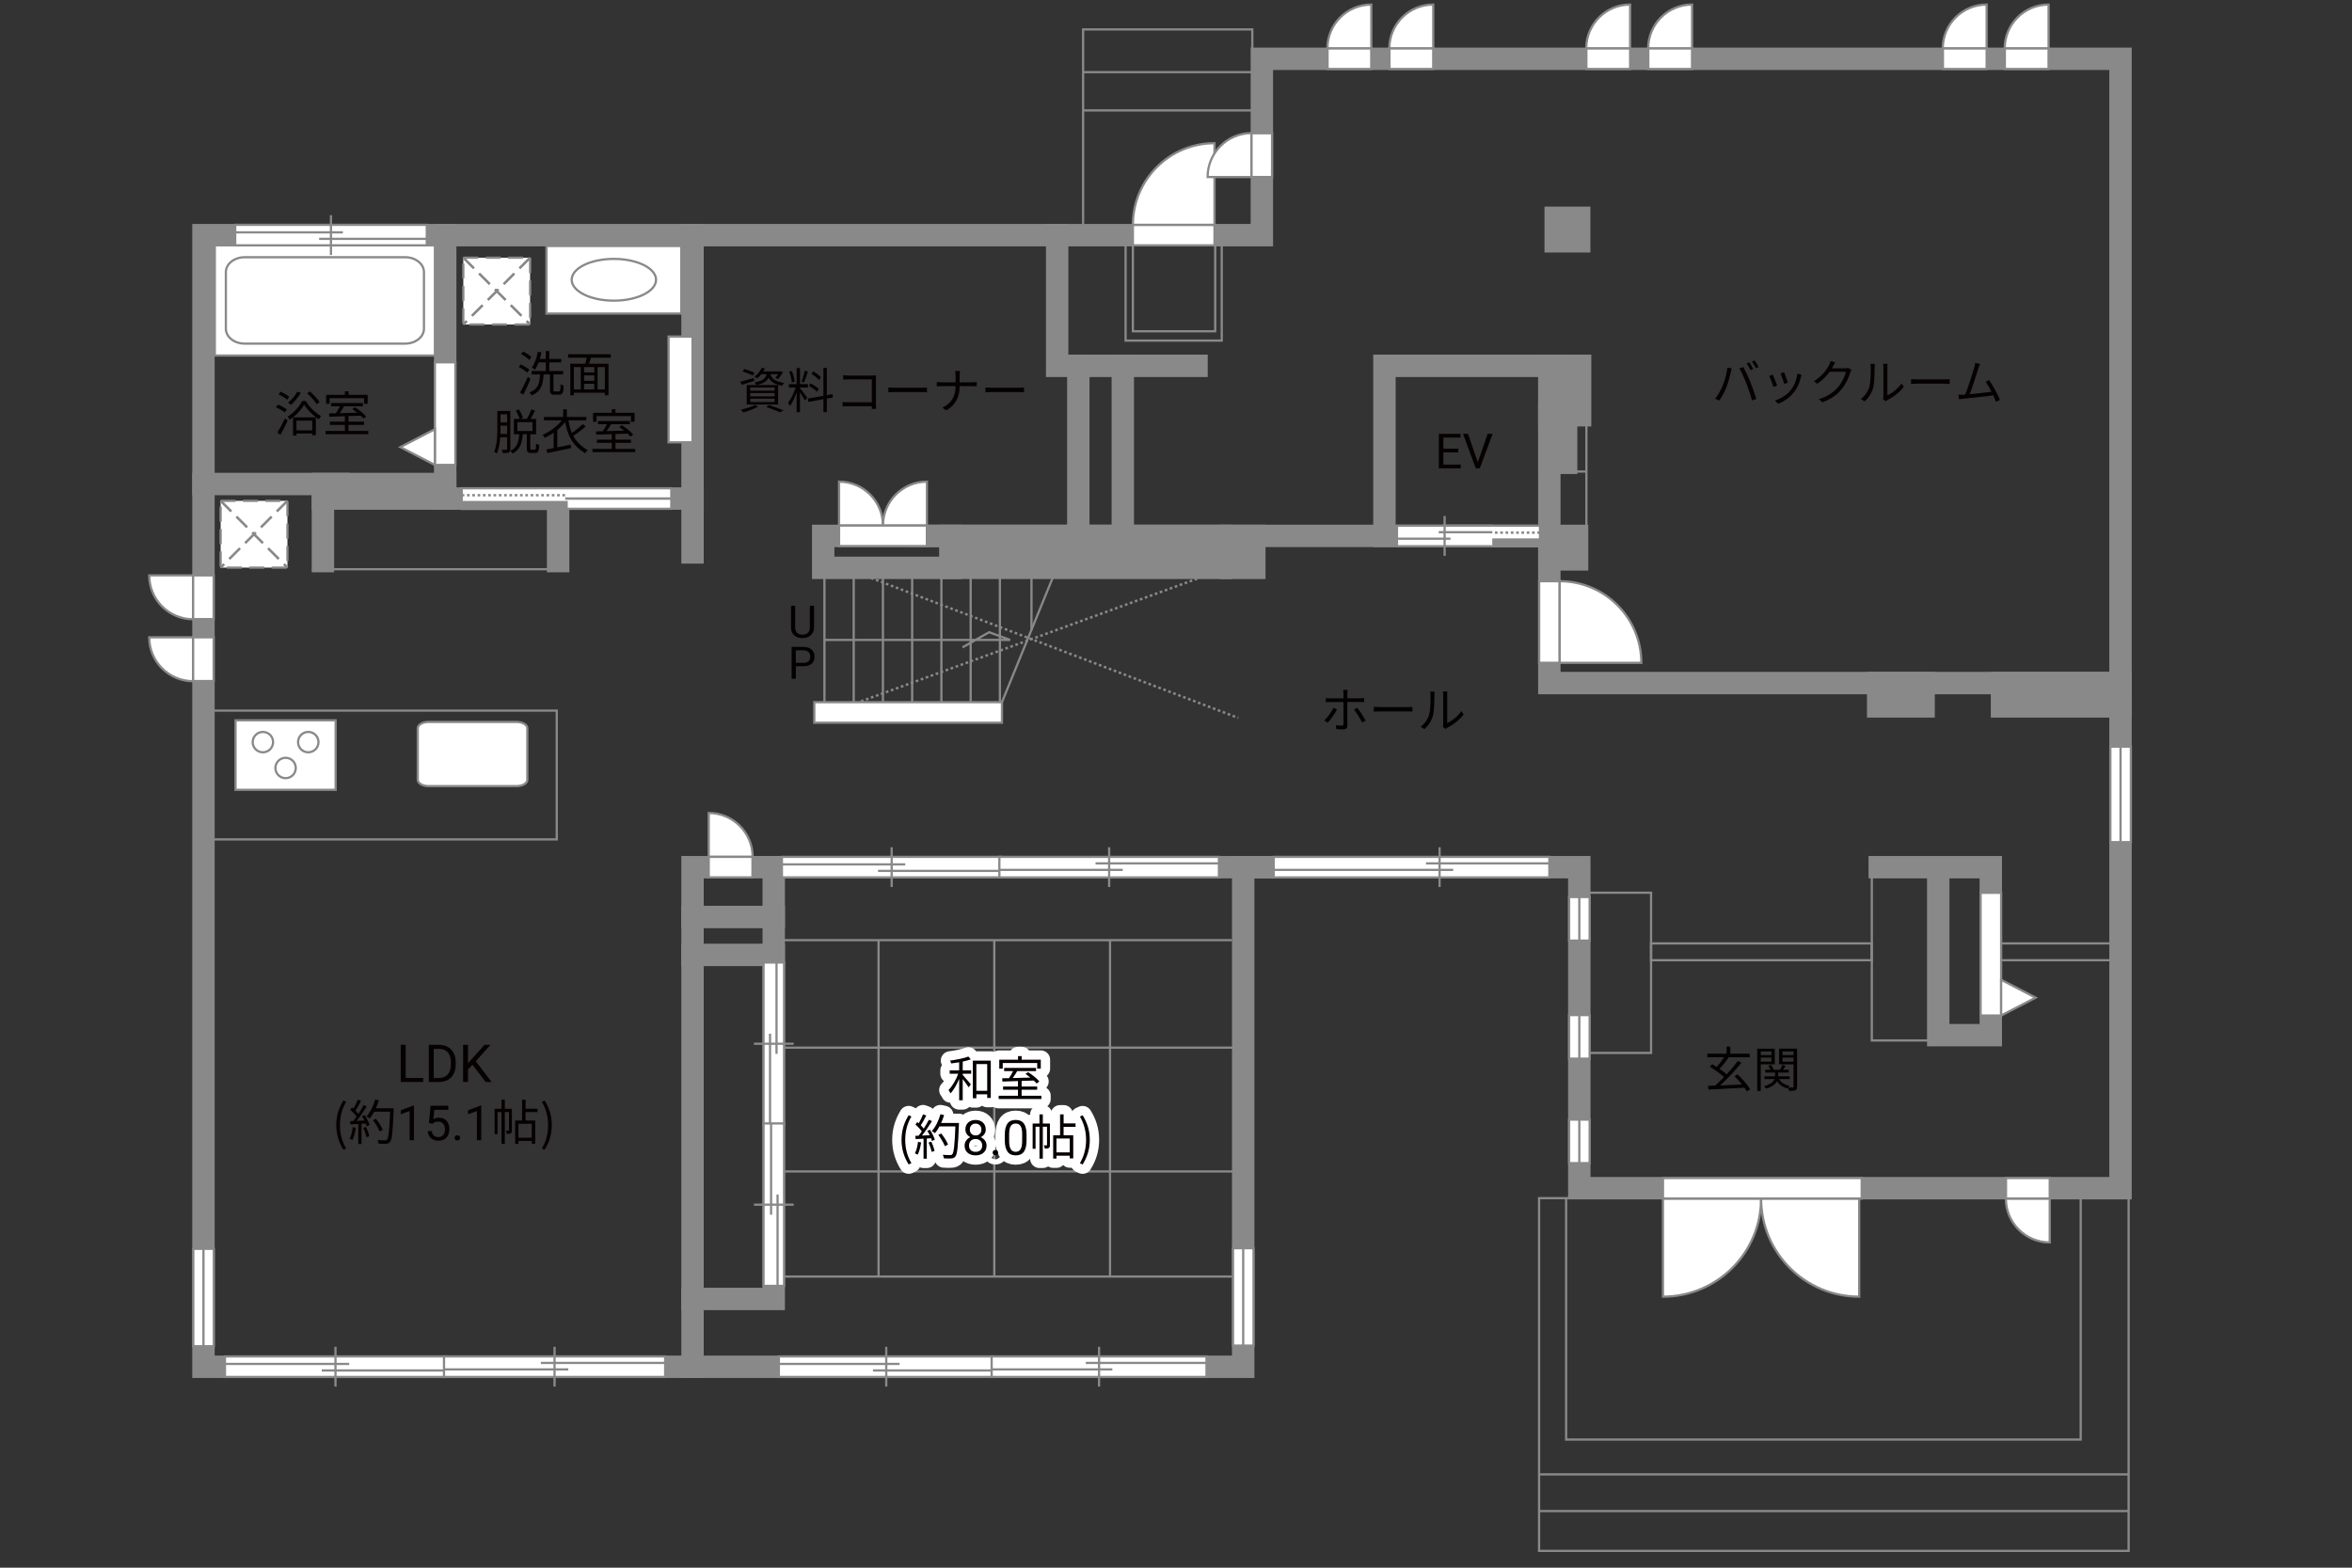 <?xml version="1.0" encoding="UTF-8"?>
<svg xmlns="http://www.w3.org/2000/svg" viewBox="0 0 630 420">
  <rect x="0" y="0" width="630" height="420" fill="#333333" stroke="none"/>
  <defs>
    <style>
      .cls-1 {
        fill: #040000;
      }

      .cls-2 {
        fill: #060001;
      }

      .cls-3, .cls-4, .cls-5 {
        fill: #fff;
      }

      .cls-6 {
        fill: #888988;
      }

      .cls-7, .cls-8, .cls-4, .cls-9, .cls-5 {
        stroke-width: .6px;
      }

      .cls-7, .cls-8, .cls-10, .cls-11, .cls-12, .cls-9, .cls-13, .cls-14 {
        fill: none;
      }

      .cls-7, .cls-8, .cls-5 {
        stroke-dasharray: 0 0 4 2;
      }

      .cls-7, .cls-4, .cls-11, .cls-9, .cls-15, .cls-14, .cls-5 {
        stroke: #898989;
      }

      .cls-8 {
        stroke: #898988;
      }

      .cls-10 {
        stroke: #fff;
        stroke-linejoin: round;
        stroke-width: 5px;
      }

      .cls-11, .cls-12, .cls-13 {
        stroke-width: .65px;
      }

      .cls-12, .cls-13 {
        stroke: #888988;
      }

      .cls-15 {
        fill: #898989;
      }

      .cls-15, .cls-14 {
        stroke-linecap: square;
        stroke-width: 6px;
      }

      .cls-13 {
        stroke-dasharray: 0 0 0 0 .71 0 0 .71;
      }
    </style>
  </defs>
  <g id="kan">
    <line class="cls-9" x1="220.83" y1="188.12" x2="220.83" y2="154.58"/>
    <line class="cls-9" x1="228.67" y1="188.12" x2="228.67" y2="154.58"/>
    <line class="cls-9" x1="236.5" y1="188.12" x2="236.5" y2="154.58"/>
    <line class="cls-9" x1="244.33" y1="188.12" x2="244.33" y2="154.58"/>
    <line class="cls-9" x1="252.16" y1="188.12" x2="252.16" y2="154.58"/>
    <line class="cls-9" x1="260" y1="188.12" x2="260" y2="154.58"/>
    <line class="cls-9" x1="267.83" y1="188.12" x2="267.83" y2="154.58"/>
    <line class="cls-9" x1="268.38" y1="188.12" x2="283.06" y2="152.12"/>
    <line class="cls-9" x1="276.29" y1="168.73" x2="276.29" y2="152.12"/>
    <line class="cls-13" x1="229.33" y1="153.33" x2="331.67" y2="192.33"/>
    <line class="cls-13" x1="328.67" y1="152.12" x2="230" y2="188.12"/>
    <polyline class="cls-9" points="220.83 171.44 270.56 171.44 264.94 169.38 257.81 173.44"/>
    <line class="cls-9" x1="88.92" y1="152.5" x2="146.83" y2="152.5"/>
    <rect class="cls-9" x="56.38" y="190.38" width="92.75" height="34.5"/>
    <line class="cls-9" x1="207.25" y1="251.88" x2="330" y2="251.88"/>
    <line class="cls-9" x1="207.25" y1="342" x2="330" y2="342"/>
    <line class="cls-9" x1="235.33" y1="251.88" x2="235.33" y2="342"/>
    <line class="cls-9" x1="266.33" y1="251.88" x2="266.33" y2="342"/>
    <line class="cls-9" x1="297.33" y1="251.88" x2="297.33" y2="342"/>
    <rect class="cls-9" x="207.25" y="280.67" width="125.75" height="33.17"/>
    <polyline class="cls-9" points="335.44 13.62 335.44 7.88 290.12 7.88 290.12 60.62"/>
    <line class="cls-9" x1="290.12" y1="19.33" x2="338" y2="19.33"/>
    <line class="cls-9" x1="290.12" y1="29.58" x2="338" y2="29.58"/>
    <line class="cls-9" x1="424.93" y1="113.25" x2="424.93" y2="140.92"/>
    <line class="cls-9" x1="421.92" y1="126.33" x2="424.93" y2="126.33"/>
    <rect class="cls-9" x="501.38" y="234.5" width="16" height="44.25"/>
    <rect class="cls-9" x="533.25" y="252.75" width="33" height="4.5"/>
    <rect class="cls-9" x="442.25" y="252.75" width="59.08" height="4.5"/>
    <rect class="cls-9" x="425" y="239.17" width="17.25" height="42.92"/>
    <polyline class="cls-9" points="420.58 321 412.25 321 412.25 415.5 570.17 415.5 570.17 320.83"/>
    <polyline class="cls-9" points="557.33 320 557.33 385.67 419.5 385.67 419.5 321"/>
    <line class="cls-9" x1="412.25" y1="395" x2="570.17" y2="395"/>
    <line class="cls-9" x1="412.25" y1="404.83" x2="570.17" y2="404.83"/>
    <rect class="cls-9" x="301.5" y="64.75" width="25.75" height="26.5"/>
    <polyline class="cls-9" points="303.45 65.73 303.45 88.75 325.5 88.75 325.5 65.73"/>
  </g>
  <g id="_外壁" data-name="外壁">
    <polygon class="cls-14" points="438.75 15.75 338 15.75 338 63 54.5 63 54.5 366.17 333 366.17 333 232.33 423.03 232.33 423.03 318.33 568 318.33 568 15.75 438.75 15.75"/>
    <line class="cls-14" x1="185.5" y1="63" x2="185.5" y2="148"/>
    <polyline class="cls-14" points="351.67 232.33 185.5 232.33 185.5 366.17"/>
    <polyline class="cls-14" points="207.25 232.33 207.25 348 185.5 348"/>
    <line class="cls-14" x1="207.25" y1="245.67" x2="185.5" y2="245.67"/>
    <line class="cls-14" x1="207.25" y1="255.83" x2="185.5" y2="255.83"/>
    <polyline class="cls-14" points="185.5 133.57 119.25 133.57 119.25 63"/>
    <rect class="cls-15" x="86.5" y="129.67" width="32.75" height="3.9"/>
    <line class="cls-15" x1="90.67" y1="129.67" x2="54.5" y2="129.67"/>
    <line class="cls-15" x1="86.5" y1="133.57" x2="86.5" y2="150.33"/>
    <line class="cls-15" x1="149.5" y1="133.57" x2="149.5" y2="150.33"/>
    <rect class="cls-14" x="220.5" y="143.57" width="34.12" height="8.56"/>
    <polyline class="cls-14" points="246.25 143.57 415 143.57 415 98.01"/>
    <rect class="cls-15" x="415" y="98.01" width="8.25" height="13.24"/>
    <rect class="cls-15" x="415" y="111.25" width="4.5" height="12.75"/>
    <polyline class="cls-14" points="416.67 98.01 370.83 98.01 370.83 143.57"/>
    <polyline class="cls-14" points="283.17 63 283.17 98.01 320.5 98.01"/>
    <rect class="cls-15" x="254.62" y="143.57" width="72.5" height="8.56"/>
    <polygon class="cls-4" points="218.12 193.62 218.12 188.12 268.38 188.12 268.38 193.62 218.12 193.62 218.12 193.62"/>
    <rect class="cls-15" x="415" y="143.57" width="7.43" height="6.3"/>
    <rect class="cls-15" x="416.7" y="58.35" width="6.3" height="6.3"/>
    <rect class="cls-15" x="329.68" y="143.57" width="6.3" height="8.56"/>
    <polyline class="cls-14" points="415 149.87 415 183 568 183"/>
    <rect class="cls-15" x="503.08" y="183" width="12.17" height="6.25"/>
    <rect class="cls-15" x="536.25" y="183" width="31.75" height="6.25"/>
    <polyline class="cls-14" points="503.5 232.33 533.25 232.33 533.25 277.33 519.17 277.33 519.17 234.33"/>
    <line class="cls-14" x1="288.83" y1="98.01" x2="288.83" y2="143.57"/>
    <line class="cls-14" x1="300.75" y1="98.01" x2="300.75" y2="143.57"/>
  </g>
  <g id="_建距" data-name="建距">
    <g>
      <polygon class="cls-4" points="303.45 63 303.45 65.73 325.31 65.73 325.31 60.23 303.45 60.23 303.45 63"/>
      <path class="cls-4" d="m303.45,60.23h21.86v-21.87c-12.07,0-21.86,9.79-21.86,21.87"/>
    </g>
    <g>
      <path class="cls-4" d="m236.51,140.8h-11.76v-11.76c6.49,0,11.76,5.26,11.76,11.76Z"/>
      <path class="cls-4" d="m236.51,140.8h11.76v-11.76c-6.49,0-11.76,5.26-11.76,11.76Z"/>
      <polygon class="cls-4" points="224.75 143.57 224.75 146.3 248.27 146.3 248.27 140.8 224.75 140.8 224.75 143.57"/>
    </g>
    <g>
      <path class="cls-4" d="m51.73,165.91v-11.76h-11.76c0,6.49,5.26,11.76,11.76,11.76Z"/>
      <polygon class="cls-4" points="54.5 165.87 57.23 165.87 57.23 154.15 51.73 154.15 51.73 165.87 54.5 165.87"/>
    </g>
    <g>
      <path class="cls-4" d="m51.73,182.5v-11.76h-11.76c0,6.49,5.26,11.76,11.76,11.76Z"/>
      <polygon class="cls-4" points="54.5 182.46 57.23 182.46 57.23 170.74 51.73 170.74 51.73 182.46 54.5 182.46"/>
    </g>
    <g>
      <path class="cls-4" d="m372.14,12.98h11.76V1.22c-6.49,0-11.76,5.26-11.76,11.76Z"/>
      <polygon class="cls-4" points="372.18 15.75 372.18 18.48 383.9 18.48 383.9 12.98 372.18 12.98 372.18 15.75"/>
    </g>
    <g>
      <path class="cls-4" d="m355.55,12.98h11.76V1.22c-6.49,0-11.76,5.26-11.76,11.76Z"/>
      <polygon class="cls-4" points="355.59 15.75 355.59 18.48 367.3 18.48 367.3 12.98 355.59 12.98 355.59 15.75"/>
    </g>
    <g>
      <path class="cls-4" d="m335.23,35.66v11.76h-11.76c0-6.49,5.26-11.76,11.76-11.76Z"/>
      <polygon class="cls-4" points="338 35.7 340.73 35.7 340.73 47.42 335.23 47.42 335.23 35.7 338 35.7"/>
    </g>
    <g>
      <path class="cls-4" d="m441.47,12.98h11.76V1.22c-6.49,0-11.76,5.26-11.76,11.76Z"/>
      <polygon class="cls-4" points="441.51 15.75 441.51 18.48 453.23 18.48 453.23 12.98 441.51 12.98 441.51 15.75"/>
    </g>
    <g>
      <path class="cls-4" d="m424.88,12.98h11.76V1.22c-6.49,0-11.76,5.26-11.76,11.76Z"/>
      <polygon class="cls-4" points="424.92 15.75 424.92 18.48 436.64 18.48 436.64 12.98 424.92 12.98 424.92 15.75"/>
    </g>
    <g>
      <path class="cls-4" d="m536.97,12.98h11.76V1.22c-6.49,0-11.76,5.26-11.76,11.76Z"/>
      <polygon class="cls-4" points="537.01 15.75 537.01 18.48 548.73 18.48 548.73 12.98 537.01 12.98 537.01 15.75"/>
    </g>
    <g>
      <path class="cls-4" d="m520.38,12.98h11.76V1.22c-6.49,0-11.76,5.26-11.76,11.76Z"/>
      <polygon class="cls-4" points="520.42 15.75 520.42 18.48 532.14 18.48 532.14 12.98 520.42 12.98 520.42 15.75"/>
    </g>
    <g>
      <path class="cls-4" d="m201.6,229.56h-11.76v-11.76c6.49,0,11.76,5.26,11.76,11.76Z"/>
      <polygon class="cls-4" points="201.56 232.33 201.56 235.06 189.84 235.06 189.84 229.56 201.56 229.56 201.56 232.33"/>
    </g>
    <g>
      <path class="cls-4" d="m537.28,321.1h11.76v11.76c-6.49,0-11.76-5.26-11.76-11.76Z"/>
      <polygon class="cls-4" points="537.32 318.33 537.32 315.6 549.04 315.6 549.04 321.1 537.32 321.1 537.32 318.33"/>
    </g>
    <g>
      <polygon class="cls-4" points="415 155.71 412.27 155.71 412.27 177.57 417.77 177.57 417.77 155.71 415 155.71"/>
      <path class="cls-4" d="m417.77,155.71v21.86h21.87c0-12.07-9.79-21.86-21.87-21.86"/>
    </g>
    <g>
      <rect class="cls-4" x="57.54" y="65.73" width="58.96" height="29.52"/>
      <path class="cls-9" d="m60.5,88.08c0,2.2,2.27,3.98,5.04,3.98h42.98c2.77,0,5.04-1.79,5.04-3.98v-15.19c0-2.19-2.27-3.98-5.04-3.98h-42.98c-2.77,0-5.04,1.79-5.04,3.98v15.19Z"/>
    </g>
    <g>
      <polygon class="cls-4" points="63 63 63 65.73 114.32 65.73 114.32 60.23 63 60.23 63 63"/>
      <line class="cls-9" x1="88.65" y1="57.65" x2="88.65" y2="68.31"/>
      <line class="cls-9" x1="91.84" y1="62.25" x2="63" y2="62.25"/>
      <line class="cls-9" x1="114.32" y1="63.99" x2="85.48" y2="63.99"/>
    </g>
    <g>
      <polygon class="cls-4" points="123.67 133.54 123.67 130.81 179.82 130.81 179.82 136.31 123.67 136.31 123.67 133.54"/>
      <rect class="cls-6" x="123.67" y="134.53" width="28.08" height="1.78"/>
      <rect class="cls-12" x="123.67" y="134.53" width="28.08" height="1.78"/>
      <line class="cls-13" x1="123.67" y1="132.67" x2="151.75" y2="132.67"/>
      <path class="cls-3" d="m151.75,133.57l28.08-.07-28.08.07Z"/>
      <line class="cls-11" x1="151.39" y1="133.57" x2="179.89" y2="133.57"/>
    </g>
    <g>
      <rect class="cls-4" x="146.38" y="65.9" width="36.11" height="18.1"/>
      <path class="cls-9" d="m153.13,74.95c0-3.09,5.06-5.59,11.3-5.59s11.3,2.51,11.3,5.59-5.06,5.6-11.3,5.6-11.3-2.51-11.3-5.6Z"/>
    </g>
    <g>
      <rect class="cls-5" x="124.1" y="69.04" width="17.89" height="17.89"/>
      <line class="cls-8" x1="141.99" y1="69.04" x2="124.1" y2="86.93"/>
      <line class="cls-7" x1="141.99" y1="69.04" x2="124.1" y2="86.93"/>
      <line class="cls-8" x1="124.1" y1="69.04" x2="141.99" y2="86.93"/>
      <line class="cls-7" x1="124.1" y1="69.04" x2="141.99" y2="86.93"/>
    </g>
    <g>
      <rect class="cls-5" x="59.1" y="134.18" width="17.89" height="17.89"/>
      <line class="cls-8" x1="76.99" y1="134.18" x2="59.1" y2="152.07"/>
      <line class="cls-7" x1="76.99" y1="134.18" x2="59.1" y2="152.07"/>
      <line class="cls-8" x1="59.1" y1="134.18" x2="76.99" y2="152.07"/>
      <line class="cls-7" x1="59.1" y1="134.18" x2="76.99" y2="152.07"/>
    </g>
    <g>
      <polygon class="cls-4" points="119.25 124.56 121.98 124.56 121.98 97.07 116.48 97.07 116.48 124.56 119.25 124.56"/>
      <polygon class="cls-4" points="116.48 124.56 107.24 119.78 116.48 114.99 116.48 124.56"/>
    </g>
    <g>
      <polygon class="cls-4" points="54.5 334.57 51.77 334.57 51.77 360.67 57.27 360.67 57.27 334.57 54.5 334.57"/>
      <line class="cls-9" x1="54.5" y1="360.67" x2="54.5" y2="334.57"/>
    </g>
    <g>
      <polygon class="cls-4" points="423.03 240.32 420.3 240.32 420.3 252 425.8 252 425.8 240.32 423.03 240.32"/>
      <line class="cls-9" x1="423.03" y1="252" x2="423.03" y2="240.32"/>
    </g>
    <g>
      <polygon class="cls-4" points="423.03 271.95 420.3 271.95 420.3 283.62 425.8 283.62 425.8 271.95 423.03 271.95"/>
      <line class="cls-9" x1="423.03" y1="283.62" x2="423.03" y2="271.95"/>
    </g>
    <g>
      <polygon class="cls-4" points="423.03 299.95 420.3 299.95 420.3 311.62 425.8 311.62 425.8 299.95 423.03 299.95"/>
      <line class="cls-9" x1="423.03" y1="311.62" x2="423.03" y2="299.95"/>
    </g>
    <g>
      <polygon class="cls-4" points="333 334.41 330.27 334.41 330.27 360.5 335.77 360.5 335.77 334.41 333 334.41"/>
      <line class="cls-9" x1="333" y1="360.5" x2="333" y2="334.41"/>
    </g>
    <g>
      <polygon class="cls-4" points="60.25 366.17 60.25 368.9 119.49 368.9 119.49 363.4 60.25 363.4 60.25 366.17"/>
      <line class="cls-9" x1="89.86" y1="360.82" x2="89.86" y2="371.48"/>
      <line class="cls-9" x1="93.54" y1="365.41" x2="60.25" y2="365.41"/>
      <line class="cls-9" x1="119.49" y1="367.16" x2="86.19" y2="367.16"/>
    </g>
    <g>
      <polygon class="cls-4" points="118.93 366.13 118.93 363.4 178.17 363.4 178.17 368.9 118.93 368.9 118.93 366.13"/>
      <line class="cls-9" x1="148.54" y1="371.48" x2="148.54" y2="360.82"/>
      <line class="cls-9" x1="152.22" y1="366.88" x2="118.93" y2="366.88"/>
      <line class="cls-9" x1="178.17" y1="365.14" x2="144.87" y2="365.14"/>
    </g>
    <g>
      <polygon class="cls-4" points="208.62 366.17 208.62 368.9 266.17 368.9 266.17 363.4 208.62 363.4 208.62 366.17"/>
      <line class="cls-9" x1="237.39" y1="360.82" x2="237.39" y2="371.48"/>
      <line class="cls-9" x1="240.96" y1="365.41" x2="208.62" y2="365.41"/>
      <line class="cls-9" x1="266.17" y1="367.16" x2="233.83" y2="367.16"/>
    </g>
    <g>
      <polygon class="cls-4" points="265.62 366.13 265.62 363.4 323.17 363.4 323.17 368.9 265.62 368.9 265.62 366.13"/>
      <line class="cls-9" x1="294.39" y1="371.48" x2="294.39" y2="360.82"/>
      <line class="cls-9" x1="297.96" y1="366.88" x2="265.62" y2="366.88"/>
      <line class="cls-9" x1="323.17" y1="365.14" x2="290.83" y2="365.14"/>
    </g>
    <g>
      <polygon class="cls-4" points="207.25 257.87 204.52 257.87 204.52 301.39 210.02 301.39 210.02 257.87 207.25 257.87"/>
      <line class="cls-9" x1="212.6" y1="279.63" x2="201.94" y2="279.63"/>
      <line class="cls-9" x1="208" y1="282.33" x2="208" y2="257.87"/>
      <line class="cls-9" x1="206.26" y1="301.39" x2="206.26" y2="276.93"/>
    </g>
    <g>
      <polygon class="cls-4" points="207.29 300.98 210.02 300.98 210.02 344.5 204.52 344.5 204.52 300.98 207.29 300.98"/>
      <line class="cls-9" x1="201.94" y1="322.74" x2="212.6" y2="322.74"/>
      <line class="cls-9" x1="206.54" y1="325.44" x2="206.54" y2="300.98"/>
      <line class="cls-9" x1="208.28" y1="344.5" x2="208.28" y2="320.04"/>
    </g>
    <g>
      <polygon class="cls-4" points="209.44 232.33 209.44 235.06 268.25 235.06 268.25 229.56 209.44 229.56 209.44 232.33"/>
      <line class="cls-9" x1="238.84" y1="226.99" x2="238.84" y2="237.64"/>
      <line class="cls-9" x1="242.48" y1="231.58" x2="209.44" y2="231.58"/>
      <line class="cls-9" x1="268.25" y1="233.32" x2="235.2" y2="233.32"/>
    </g>
    <g>
      <polygon class="cls-4" points="267.69 232.29 267.69 229.56 326.5 229.56 326.5 235.07 267.69 235.07 267.69 232.29"/>
      <line class="cls-9" x1="297.09" y1="237.64" x2="297.09" y2="226.99"/>
      <line class="cls-9" x1="300.74" y1="233.05" x2="267.69" y2="233.05"/>
      <line class="cls-9" x1="326.5" y1="231.31" x2="293.45" y2="231.31"/>
    </g>
    <g>
      <polygon class="cls-4" points="341.17 232.29 341.17 229.56 415.01 229.56 415.01 235.07 341.17 235.07 341.17 232.29"/>
      <line class="cls-9" x1="385.6" y1="237.64" x2="385.6" y2="226.99"/>
      <line class="cls-9" x1="389.25" y1="233.05" x2="341.17" y2="233.05"/>
      <line class="cls-9" x1="415.01" y1="231.31" x2="381.96" y2="231.31"/>
    </g>
    <g>
      <path class="cls-4" d="m471.72,321.1h-26.28v26.29c14.51,0,26.28-11.77,26.28-26.29Z"/>
      <path class="cls-4" d="m471.72,321.1h26.28v26.29c-14.51,0-26.28-11.77-26.28-26.29Z"/>
      <polygon class="cls-4" points="445.44 318.33 445.44 315.6 498.67 315.6 498.67 321.1 445.44 321.1 445.44 318.33"/>
    </g>
    <rect class="cls-4" x="179.08" y="90.17" width="6.42" height="28.33"/>
    <g>
      <polygon class="cls-4" points="412.5 143.57 412.5 140.84 386.7 140.84 386.7 146.34 412.5 146.34 412.5 143.57"/>
      <rect class="cls-6" x="399.6" y="144.56" width="12.9" height="1.78"/>
      <rect class="cls-12" x="399.6" y="144.56" width="12.9" height="1.78"/>
      <line class="cls-13" x1="412.5" y1="142.7" x2="399.6" y2="142.7"/>
      <path class="cls-3" d="m399.6,143.59l-12.9-.07,12.9.07Z"/>
      <line class="cls-11" x1="399.6" y1="143.59" x2="386.67" y2="143.59"/>
    </g>
    <g>
      <polyline class="cls-4" points="399.71 146.34 374.19 146.34 374.19 143.57 374.19 140.84 399.71 140.84"/>
      <line class="cls-9" x1="386.95" y1="148.91" x2="386.95" y2="138.26"/>
      <line class="cls-9" x1="388.53" y1="144.32" x2="374.19" y2="144.32"/>
      <line class="cls-9" x1="399.71" y1="142.58" x2="385.37" y2="142.58"/>
    </g>
    <g>
      <polygon class="cls-4" points="568 200.03 565.27 200.03 565.27 225.62 570.77 225.62 570.77 200.03 568 200.03"/>
      <line class="cls-9" x1="568" y1="225.62" x2="568" y2="200.03"/>
    </g>
    <g>
      <polygon class="cls-4" points="533.25 272.07 530.52 272.07 530.52 239.19 536.02 239.19 536.02 272.07 533.25 272.07"/>
      <polygon class="cls-4" points="536.02 272.07 545.26 267.28 536.02 262.49 536.02 272.07"/>
    </g>
    <path class="cls-4" d="m141.25,195.1c0-.94-1.29-1.68-2.88-1.68h-23.58c-1.59,0-2.89.75-2.89,1.68v13.82c0,.93,1.3,1.69,2.89,1.69h23.58c1.59,0,2.88-.76,2.88-1.69v-13.82Z"/>
    <g>
      <rect class="cls-4" x="63.09" y="192.98" width="26.81" height="18.62"/>
      <path class="cls-4" d="m79.84,198.82c0,1.51,1.22,2.73,2.73,2.73s2.74-1.22,2.74-2.73-1.23-2.73-2.74-2.73-2.73,1.22-2.73,2.73Z"/>
      <path class="cls-4" d="m67.68,198.82c0,1.51,1.23,2.73,2.74,2.73s2.73-1.22,2.73-2.73-1.22-2.73-2.73-2.73-2.74,1.22-2.74,2.73Z"/>
      <path class="cls-4" d="m73.77,205.76c0,1.51,1.23,2.72,2.73,2.72s2.73-1.22,2.73-2.72-1.23-2.74-2.73-2.74-2.73,1.23-2.73,2.74Z"/>
    </g>
  </g>
  <g id="_文字" data-name="文字">
    <g>
      <path class="cls-2" d="m108.66,288.8h4.72v1.07h-6.04v-9.95h1.32v8.88Z"/>
      <path class="cls-2" d="m114.87,289.88v-9.95h2.81c.87,0,1.63.19,2.3.57s1.18.93,1.54,1.63.55,1.52.55,2.43v.64c0,.94-.18,1.76-.54,2.47s-.88,1.25-1.55,1.63-1.46.57-2.35.58h-2.75Zm1.31-8.88v7.81h1.38c1.01,0,1.8-.31,2.36-.94.56-.63.84-1.53.84-2.69v-.58c0-1.13-.27-2.01-.8-2.64-.53-.63-1.28-.95-2.26-.95h-1.53Z"/>
      <path class="cls-2" d="m126.58,285.25l-1.22,1.26v3.36h-1.31v-9.95h1.31v4.92l4.42-4.92h1.59l-3.92,4.4,4.22,5.56h-1.57l-3.53-4.63Z"/>
      <path class="cls-2" d="m90.07,301.43c0-2.55.72-4.65,1.91-6.59l.74.34c-1.13,1.86-1.66,4.04-1.66,6.25s.53,4.41,1.66,6.25l-.74.35c-1.2-1.95-1.91-4.04-1.91-6.6Z"/>
      <path class="cls-2" d="m95.32,302.12c-.18,1.22-.49,2.47-.92,3.3-.16-.12-.55-.3-.75-.36.43-.79.7-1.95.84-3.09l.83.16Zm2.38-3.37c.53.83,1.1,1.94,1.29,2.64l-.77.36c-.05-.22-.13-.47-.25-.74l-1.13.07v5.41h-.87v-5.36l-2.12.1-.08-.87c.26,0,.56-.01.86-.03.29-.34.58-.73.87-1.16-.4-.58-1.09-1.31-1.7-1.86l.49-.64c.13.1.26.22.39.34.43-.73.88-1.7,1.16-2.42l.86.33c-.44.87-.99,1.91-1.48,2.61.31.31.58.62.79.9.53-.82,1.03-1.66,1.39-2.37l.83.36c-.75,1.22-1.79,2.76-2.69,3.87.65-.03,1.36-.06,2.08-.09-.2-.4-.42-.81-.64-1.16l.72-.31Zm.34,3.16c.38.79.75,1.82.87,2.5l-.77.26c-.12-.68-.48-1.72-.83-2.52l.73-.23Zm7.4-4.49c-.23,5.82-.42,7.84-.95,8.48-.3.38-.58.47-1.08.52-.43.04-1.22.03-2-.03-.03-.27-.13-.69-.31-.95.87.08,1.66.08,1.99.08.25,0,.42-.03.56-.2.43-.44.65-2.42.85-7.49h-4.26c-.36.69-.78,1.31-1.21,1.82-.18-.16-.61-.44-.85-.57,1-1.08,1.83-2.78,2.31-4.5l.98.22c-.22.73-.48,1.44-.79,2.12h4.77v.49Zm-3.76,5.72c-.3-.79-1.03-2.08-1.76-3.03l.78-.38c.73.91,1.51,2.14,1.82,2.96l-.84.44Z"/>
      <path class="cls-2" d="m110.9,305.48h-1.18v-7.83l-2.37.87v-1.07l3.36-1.26h.18v9.29Z"/>
      <path class="cls-2" d="m114.88,300.84l.47-4.61h4.74v1.09h-3.74l-.28,2.52c.45-.27.97-.4,1.54-.4.84,0,1.51.28,2.01.83s.74,1.31.74,2.26-.26,1.7-.77,2.25-1.23.82-2.16.82c-.82,0-1.48-.23-2-.68-.52-.45-.81-1.08-.88-1.88h1.11c.07.53.26.93.56,1.2s.71.4,1.21.4c.55,0,.97-.19,1.29-.56s.47-.89.47-1.54c0-.62-.17-1.11-.5-1.49-.34-.37-.78-.56-1.34-.56-.51,0-.91.11-1.21.34l-.31.25-.94-.24Z"/>
      <path class="cls-2" d="m121.78,304.86c0-.2.06-.37.18-.51s.3-.2.54-.2.42.07.55.2.19.3.19.51-.06.36-.19.49c-.12.13-.31.2-.55.2s-.42-.07-.54-.2c-.12-.13-.18-.29-.18-.49Z"/>
      <path class="cls-2" d="m128.92,305.48h-1.18v-7.83l-2.37.87v-1.07l3.36-1.26h.18v9.29Z"/>
      <path class="cls-2" d="m137.13,302.8c0,.39-.05.65-.3.81-.25.16-.58.18-1.08.18-.03-.25-.13-.62-.25-.87.35.01.61.01.71,0,.1,0,.13-.03.13-.13v-4.86h-1.12v8.55h-.9v-8.55h-1.05v5.9h-.78v-6.77h1.83v-2.44h.9v2.44h1.9v5.75Zm3.65-4.85v2.25h2.59v6.21h-.94v-.73h-3.56v.77h-.88v-6.25h1.85v-5.58h.95v2.42h3.19v.91h-3.19Zm1.65,3.13h-3.56v3.72h3.56v-3.72Z"/>
      <path class="cls-2" d="m145.15,307.69c1.12-1.85,1.66-4.04,1.66-6.25s-.55-4.39-1.66-6.25l.73-.34c1.21,1.94,1.92,4.04,1.92,6.59s-.71,4.65-1.92,6.6l-.73-.35Z"/>
    </g>
    <g>
      <path class="cls-2" d="m390.62,121.19h-4v3.28h4.65v1h-5.87v-9.24h5.81v1h-4.59v2.98h4v1Z"/>
      <path class="cls-2" d="m395.84,123.84l2.64-7.62h1.33l-3.43,9.24h-1.08l-3.42-9.24h1.33l2.63,7.62Z"/>
    </g>
    <g>
      <g>
        <path class="cls-10" d="m257.88,286.76h2.26v.9h-2.26v.34c.49.52,1.85,2.11,2.17,2.51l-.59.79c-.3-.49-1.03-1.47-1.59-2.2v5.68h-.95v-5.72c-.64,1.51-1.48,2.98-2.31,3.87-.12-.26-.36-.65-.55-.88.99-.99,2.03-2.77,2.61-4.39h-2.29v-.9h2.54v-2.16c-.73.12-1.46.22-2.15.31-.05-.23-.16-.55-.27-.77,1.72-.23,3.74-.62,4.89-1.08l.65.75c-.6.22-1.37.43-2.17.6v2.34Zm7.51-2.61v10h-.96v-.98h-2.9v1.07h-.95v-10.09h4.81Zm-.96,8.09v-7.16h-2.9v7.16h2.9Z"/>
        <path class="cls-10" d="m278.94,293.57v.87h-11.44v-.87h5.17v-1.62h-3.99v-.86h3.99v-1.46c-1.57.05-3.03.09-4.17.13l-.05-.88c.53-.01,1.14-.01,1.81-.03.38-.56.79-1.27,1.1-1.89h-2.39v-.86h8.54v.86h-5.04c-.36.61-.79,1.29-1.2,1.86,1.46-.04,3.09-.08,4.72-.13-.43-.35-.88-.69-1.3-.98l.69-.48c1.09.69,2.41,1.74,3.02,2.5l-.73.55c-.19-.23-.45-.51-.77-.79-1.08.04-2.18.08-3.25.1v1.5h4.16v.86h-4.16v1.62h5.29Zm-10.36-7.27h-.92v-2.39h5.02v-.96h.98v.96h5.12v2.39h-.96v-1.5h-9.23v1.5Z"/>
        <path class="cls-10" d="m241.48,305.37c0-2.55.72-4.65,1.91-6.59l.74.34c-1.13,1.86-1.66,4.04-1.66,6.25s.53,4.41,1.66,6.25l-.74.35c-1.2-1.95-1.91-4.04-1.91-6.6Z"/>
        <path class="cls-10" d="m246.73,306.06c-.18,1.22-.49,2.47-.92,3.3-.16-.12-.55-.3-.75-.36.43-.79.7-1.95.84-3.09l.83.16Zm2.38-3.37c.53.83,1.1,1.94,1.29,2.64l-.77.36c-.05-.22-.13-.47-.25-.74l-1.13.07v5.41h-.87v-5.36l-2.12.1-.08-.87c.26,0,.56-.01.86-.03.29-.34.58-.73.87-1.16-.4-.58-1.09-1.31-1.7-1.86l.49-.64c.13.1.26.22.39.34.43-.73.88-1.7,1.16-2.42l.86.33c-.44.87-.99,1.91-1.48,2.61.31.31.58.62.79.9.53-.82,1.03-1.66,1.39-2.37l.83.36c-.75,1.22-1.79,2.76-2.69,3.87.65-.03,1.37-.06,2.08-.09-.19-.4-.42-.81-.64-1.16l.72-.31Zm.34,3.16c.38.79.75,1.82.87,2.5l-.77.26c-.12-.68-.48-1.72-.83-2.52l.73-.23Zm7.4-4.49c-.23,5.82-.42,7.84-.95,8.48-.3.38-.58.47-1.08.52-.43.04-1.22.03-2-.03-.03-.27-.13-.69-.31-.95.87.08,1.66.08,1.99.08.25,0,.42-.03.56-.2.43-.44.65-2.42.85-7.49h-4.26c-.36.69-.78,1.31-1.21,1.82-.18-.16-.61-.44-.85-.57,1-1.08,1.83-2.78,2.31-4.5l.98.22c-.22.73-.48,1.44-.79,2.12h4.77v.49Zm-3.76,5.72c-.3-.79-1.03-2.08-1.75-3.03l.78-.38c.73.91,1.51,2.14,1.82,2.96l-.85.44Z"/>
        <path class="cls-10" d="m264.05,302.59c0,.46-.12.87-.37,1.23-.24.36-.57.64-.99.84.48.21.86.51,1.15.91.28.4.42.85.42,1.35,0,.8-.27,1.44-.81,1.91-.54.47-1.25.71-2.13.71s-1.6-.24-2.14-.71c-.54-.48-.8-1.11-.8-1.91,0-.5.14-.95.41-1.35.27-.4.65-.71,1.13-.91-.41-.2-.73-.48-.97-.84-.24-.36-.36-.77-.36-1.23,0-.78.25-1.4.75-1.85.5-.46,1.16-.69,1.97-.69s1.47.23,1.97.69.75,1.08.75,1.85Zm-.96,4.31c0-.52-.16-.94-.49-1.26-.33-.33-.76-.49-1.29-.49s-.95.16-1.27.48-.48.75-.48,1.27.16.94.47,1.24c.31.3.74.45,1.3.45s.98-.15,1.29-.45c.31-.3.47-.71.47-1.23Zm-1.76-5.88c-.46,0-.83.14-1.12.43-.29.29-.43.67-.43,1.17s.14.85.42,1.14.66.43,1.13.43.85-.14,1.13-.43.42-.67.42-1.14-.15-.85-.44-1.15c-.29-.3-.66-.44-1.11-.44Z"/>
        <path class="cls-10" d="m265.89,308.8c0-.2.06-.37.18-.51s.3-.2.54-.2.42.07.55.2.19.3.19.51-.06.36-.19.49c-.12.13-.31.2-.55.2s-.42-.07-.54-.2c-.12-.13-.18-.29-.18-.49Z"/>
        <path class="cls-10" d="m274.97,305.47c0,1.38-.23,2.4-.7,3.07-.47.67-1.2,1-2.2,1s-1.72-.33-2.19-.98c-.47-.65-.72-1.63-.74-2.93v-1.57c0-1.36.23-2.37.7-3.03s1.21-.99,2.21-.99,1.73.32,2.2.96.71,1.62.72,2.95v1.52Zm-1.17-1.61c0-.99-.14-1.72-.42-2.17s-.72-.68-1.33-.68-1.04.23-1.31.68c-.28.45-.42,1.15-.43,2.09v1.88c0,1,.14,1.74.43,2.21.29.48.73.71,1.32.71s1.01-.22,1.29-.67.43-1.16.44-2.12v-1.92Z"/>
        <path class="cls-10" d="m281.24,306.74c0,.39-.05.65-.3.81-.25.16-.58.18-1.08.18-.03-.25-.13-.62-.25-.87.35.01.61.01.71,0,.1,0,.13-.03.13-.13v-4.86h-1.12v8.55h-.9v-8.55h-1.05v5.9h-.78v-6.77h1.83v-2.44h.9v2.44h1.9v5.75Zm3.65-4.85v2.25h2.59v6.21h-.94v-.73h-3.56v.77h-.88v-6.25h1.85v-5.58h.95v2.42h3.19v.91h-3.19Zm1.65,3.13h-3.56v3.72h3.56v-3.72Z"/>
        <path class="cls-10" d="m289.26,311.63c1.12-1.85,1.66-4.04,1.66-6.25s-.55-4.39-1.66-6.25l.73-.34c1.21,1.94,1.92,4.04,1.92,6.59s-.72,4.65-1.92,6.6l-.73-.35Z"/>
      </g>
      <g>
        <path class="cls-2" d="m257.88,286.76h2.26v.9h-2.26v.34c.49.52,1.85,2.11,2.17,2.51l-.59.79c-.3-.49-1.03-1.47-1.59-2.2v5.68h-.95v-5.72c-.64,1.51-1.48,2.98-2.31,3.87-.12-.26-.36-.65-.55-.88.99-.99,2.03-2.77,2.61-4.39h-2.29v-.9h2.54v-2.16c-.73.12-1.46.22-2.15.31-.05-.23-.16-.55-.27-.77,1.72-.23,3.74-.62,4.89-1.08l.65.75c-.6.22-1.37.43-2.17.6v2.34Zm7.51-2.61v10h-.96v-.98h-2.9v1.07h-.95v-10.09h4.81Zm-.96,8.09v-7.16h-2.9v7.16h2.9Z"/>
        <path class="cls-2" d="m278.94,293.57v.87h-11.44v-.87h5.17v-1.62h-3.99v-.86h3.99v-1.46c-1.57.05-3.03.09-4.17.13l-.05-.88c.53-.01,1.14-.01,1.81-.03.38-.56.79-1.27,1.1-1.89h-2.39v-.86h8.54v.86h-5.04c-.36.61-.79,1.29-1.2,1.86,1.46-.04,3.09-.08,4.72-.13-.43-.35-.88-.69-1.3-.98l.69-.48c1.09.69,2.41,1.74,3.02,2.5l-.73.55c-.19-.23-.45-.51-.77-.79-1.08.04-2.18.08-3.25.1v1.5h4.16v.86h-4.16v1.62h5.29Zm-10.36-7.27h-.92v-2.39h5.02v-.96h.98v.96h5.12v2.39h-.96v-1.5h-9.23v1.5Z"/>
        <path class="cls-2" d="m241.48,305.37c0-2.55.72-4.65,1.91-6.59l.74.34c-1.13,1.86-1.66,4.04-1.66,6.25s.53,4.41,1.66,6.25l-.74.35c-1.2-1.95-1.91-4.04-1.91-6.6Z"/>
        <path class="cls-2" d="m246.73,306.06c-.18,1.22-.49,2.47-.92,3.3-.16-.12-.55-.3-.75-.36.43-.79.7-1.95.84-3.09l.83.16Zm2.38-3.37c.53.83,1.1,1.94,1.29,2.64l-.77.36c-.05-.22-.13-.47-.25-.74l-1.13.07v5.41h-.87v-5.36l-2.12.1-.08-.87c.26,0,.56-.01.86-.03.29-.34.58-.73.87-1.16-.4-.58-1.09-1.31-1.7-1.86l.49-.64c.13.1.26.22.39.34.43-.73.88-1.7,1.16-2.42l.86.33c-.44.87-.99,1.91-1.48,2.61.31.31.58.62.79.9.53-.82,1.03-1.66,1.39-2.37l.83.36c-.75,1.22-1.79,2.76-2.69,3.87.65-.03,1.37-.06,2.08-.09-.19-.4-.42-.81-.64-1.16l.72-.31Zm.34,3.16c.38.79.75,1.82.87,2.5l-.77.26c-.12-.68-.48-1.72-.83-2.52l.73-.23Zm7.4-4.49c-.23,5.82-.42,7.84-.95,8.48-.3.38-.58.47-1.08.52-.43.04-1.22.03-2-.03-.03-.27-.13-.69-.31-.95.87.08,1.66.08,1.99.08.25,0,.42-.03.56-.2.43-.44.65-2.42.85-7.49h-4.26c-.36.69-.78,1.31-1.21,1.82-.18-.16-.61-.44-.85-.57,1-1.08,1.83-2.78,2.31-4.5l.98.22c-.22.73-.48,1.44-.79,2.12h4.77v.49Zm-3.76,5.72c-.3-.79-1.03-2.08-1.75-3.03l.78-.38c.73.91,1.51,2.14,1.82,2.96l-.85.44Z"/>
        <path class="cls-2" d="m264.05,302.59c0,.46-.12.87-.37,1.23-.24.36-.57.64-.99.84.48.21.86.51,1.15.91.28.4.42.85.42,1.35,0,.8-.27,1.44-.81,1.91-.54.47-1.25.71-2.13.71s-1.6-.24-2.14-.71c-.54-.48-.8-1.11-.8-1.91,0-.5.14-.95.41-1.35.27-.4.65-.71,1.13-.91-.41-.2-.73-.48-.97-.84-.24-.36-.36-.77-.36-1.23,0-.78.25-1.4.75-1.85.5-.46,1.16-.69,1.97-.69s1.47.23,1.97.69.75,1.08.75,1.85Zm-.96,4.31c0-.52-.16-.94-.49-1.26-.33-.33-.76-.49-1.29-.49s-.95.16-1.27.48-.48.75-.48,1.27.16.94.47,1.24c.31.3.74.45,1.3.45s.98-.15,1.29-.45c.31-.3.47-.71.47-1.23Zm-1.76-5.88c-.46,0-.83.14-1.12.43-.29.29-.43.67-.43,1.17s.14.85.42,1.14.66.43,1.13.43.85-.14,1.13-.43.42-.67.42-1.14-.15-.85-.44-1.15c-.29-.3-.66-.44-1.11-.44Z"/>
        <path class="cls-2" d="m265.89,308.8c0-.2.06-.37.18-.51s.3-.2.54-.2.42.07.55.2.19.3.19.51-.06.36-.19.49c-.12.13-.31.2-.55.2s-.42-.07-.54-.2c-.12-.13-.18-.29-.18-.49Z"/>
        <path class="cls-2" d="m274.97,305.47c0,1.38-.23,2.4-.7,3.07-.47.67-1.2,1-2.2,1s-1.72-.33-2.19-.98c-.47-.65-.72-1.63-.74-2.93v-1.57c0-1.36.23-2.37.7-3.03s1.21-.99,2.21-.99,1.73.32,2.2.96.71,1.62.72,2.95v1.52Zm-1.17-1.61c0-.99-.14-1.72-.42-2.17s-.72-.68-1.33-.68-1.04.23-1.31.68c-.28.45-.42,1.15-.43,2.09v1.88c0,1,.14,1.74.43,2.21.29.48.73.71,1.32.71s1.01-.22,1.29-.67.43-1.16.44-2.12v-1.92Z"/>
        <path class="cls-2" d="m281.24,306.74c0,.39-.05.65-.3.81-.25.16-.58.18-1.08.18-.03-.25-.13-.62-.25-.87.35.01.61.01.71,0,.1,0,.13-.03.13-.13v-4.86h-1.12v8.55h-.9v-8.55h-1.05v5.9h-.78v-6.77h1.83v-2.44h.9v2.44h1.9v5.75Zm3.65-4.85v2.25h2.59v6.21h-.94v-.73h-3.56v.77h-.88v-6.25h1.85v-5.58h.95v2.42h3.19v.91h-3.19Zm1.65,3.13h-3.56v3.72h3.56v-3.72Z"/>
        <path class="cls-2" d="m289.26,311.63c1.12-1.85,1.66-4.04,1.66-6.25s-.55-4.39-1.66-6.25l.73-.34c1.21,1.94,1.92,4.04,1.92,6.59s-.72,4.65-1.92,6.6l-.73-.35Z"/>
      </g>
    </g>
    <g>
      <path class="cls-1" d="m467.9,292.37c-.17-.29-.38-.62-.64-.97-3.5.2-7.19.38-9.63.51l-.1-1.01c.56-.01,1.2-.04,1.88-.06.74-.65,1.57-1.44,2.39-2.29-.96-.87-2.52-1.98-3.77-2.74l.6-.69c.38.22.79.47,1.21.73.68-.75,1.44-1.77,1.98-2.61h-4.49v-.95h5.15v-1.88h.99v1.88h5.2v.95h-5.79l.16.07c-.73,1.03-1.66,2.21-2.47,3.04.73.49,1.43,1,1.94,1.46,1.12-1.2,2.18-2.46,2.99-3.56l.95.49c-1.62,2-3.83,4.36-5.71,6.07,1.79-.08,3.85-.17,5.86-.26-.62-.78-1.34-1.57-2-2.22l.83-.49c1.3,1.22,2.7,2.89,3.37,3.99l-.9.57Z"/>
      <path class="cls-1" d="m471.63,285.14v7.14h-.95v-11.32h4.71v4.19h-3.76Zm0-3.46v1h2.85v-1h-2.85Zm2.85,2.74v-1.08h-2.85v1.08h2.85Zm6.88,6.7c0,.52-.1.81-.46.97-.32.16-.88.17-1.7.17-.03-.23-.14-.61-.26-.86-.05.08-.1.16-.13.22-1.27-.34-2.22-1.01-2.82-1.95-.38.73-1.2,1.46-2.92,1.99-.12-.18-.38-.48-.57-.65,1.83-.51,2.55-1.25,2.81-1.92h-2.69v-.74h2.83v-1.01h-2.61v-.73h1.39c-.13-.34-.35-.75-.58-1.05l.75-.25c.31.4.61.94.7,1.3h1.69c.22-.4.49-.94.62-1.33l.87.29c-.22.35-.46.73-.66,1.04h1.53v.73h-2.85v1.01h3.07v.74h-2.86c.55.92,1.52,1.56,2.85,1.82-.12.1-.26.27-.38.43.55.03,1.05.03,1.21.01.17,0,.22-.06.22-.25v-5.95h-3.87v-4.2h4.82v10.17Zm-3.9-9.44v1h2.95v-1h-2.95Zm2.95,2.77v-1.1h-2.95v1.1h2.95Z"/>
    </g>
    <g>
      <path class="cls-1" d="m355.62,193.63l-.9-.61c.87-.79,1.98-2.34,2.48-3.39l.91.44c-.54,1.11-1.75,2.77-2.5,3.56Zm5.28-7.89v1.34h3.43c.31,0,.74-.03,1.07-.06v1.08c-.35-.03-.74-.04-1.05-.04h-3.45v6.31c0,.68-.33,1.03-1.12,1.03-.54,0-1.31-.03-1.85-.09l-.09-1.03c.57.1,1.16.14,1.5.14s.51-.14.51-.49v-5.86h-3.6c-.4,0-.77.01-1.12.05v-1.1c.37.05.69.08,1.11.08h3.61v-1.34c0-.27-.04-.73-.09-.92h1.22c-.03.18-.08.65-.08.92Zm4.9,7.29l-.96.53c-.51-1.03-1.48-2.64-2.17-3.46l.88-.48c.7.83,1.73,2.47,2.25,3.41Z"/>
      <path class="cls-1" d="m369.8,189.44h7.12c.65,0,1.12-.04,1.4-.06v1.27c-.26-.01-.8-.06-1.39-.06h-7.14c-.71,0-1.4.03-1.81.06v-1.27c.39.03,1.08.06,1.81.06Z"/>
      <path class="cls-1" d="m382.79,191.47c.38-1.18.39-3.78.39-5.23,0-.39-.04-.68-.09-.95h1.2c-.01.16-.07.55-.07.94,0,1.44-.05,4.23-.4,5.53-.39,1.39-1.22,2.67-2.31,3.58l-.97-.66c1.09-.78,1.87-1.94,2.26-3.2Zm3.78,2.54v-7.79c0-.49-.06-.87-.08-.96h1.2c-.01.09-.05.47-.05.96v7.5c1.2-.55,2.79-1.73,3.8-3.2l.61.88c-1.12,1.52-2.92,2.86-4.43,3.6-.21.12-.35.22-.44.3l-.69-.57c.05-.21.09-.47.09-.73Z"/>
    </g>
    <g>
      <path class="cls-1" d="m218.05,162.31v5.8c0,.8-.26,1.46-.76,1.97s-1.18.8-2.04.86h-.3c-.93.01-1.68-.24-2.23-.74s-.84-1.2-.84-2.08v-5.81h1.11v5.78c0,.62.17,1.1.51,1.44s.82.51,1.45.51,1.12-.17,1.46-.51.51-.82.51-1.44v-5.78h1.13Z"/>
      <path class="cls-1" d="m213.17,178.5v3.34h-1.12v-8.53h3.15c.93,0,1.67.24,2.19.71s.79,1.11.79,1.89c0,.83-.26,1.47-.78,1.91s-1.26.67-2.22.67h-2.01Zm0-.92h2.02c.6,0,1.06-.14,1.38-.43.32-.28.48-.69.48-1.23s-.16-.92-.48-1.22c-.32-.31-.76-.46-1.32-.48h-2.09v3.35Z"/>
    </g>
    <g>
      <path class="cls-2" d="m76.29,110.51c-.51-.44-1.52-1.03-2.37-1.38l.53-.73c.82.32,1.86.87,2.38,1.3l-.55.81Zm-2.01,5.4c.58-.92,1.42-2.47,2.05-3.82l.73.58c-.57,1.27-1.31,2.7-1.95,3.83l-.83-.6Zm2.64-8.81c-.48-.46-1.48-1.08-2.3-1.46l.52-.7c.82.35,1.85.92,2.34,1.39l-.56.77Zm4.98.34c.98,1.62,2.6,3.22,4.08,4.03-.19.23-.43.6-.57.87-1.47-.92-3.07-2.51-3.94-3.94-.78,1.39-2.27,3.03-3.89,4.04-.1-.26-.35-.6-.55-.82,1.64-.96,3.19-2.7,3.91-4.19h.95Zm-1.33-2.22c-.68,1.21-1.69,2.46-2.63,3.26-.18-.17-.57-.46-.82-.6.98-.73,1.91-1.85,2.51-2.95l.94.29Zm-2.08,6.6h6.11v4.78h-.96v-.46h-4.23v.55h-.92v-4.88Zm.92.87v2.6h4.23v-2.6h-4.23Zm5.41-4.42c-.49-.81-1.59-2.04-2.55-2.92l.74-.48c.97.86,2.09,2.04,2.6,2.85l-.79.56Z"/>
      <path class="cls-2" d="m98.64,115.45v.87h-11.44v-.87h5.17v-1.62h-3.99v-.86h3.99v-1.46c-1.57.05-3.03.09-4.17.13l-.05-.88c.53-.01,1.14-.01,1.81-.03.38-.56.79-1.27,1.1-1.89h-2.39v-.86h8.54v.86h-5.04c-.36.61-.79,1.29-1.2,1.86,1.46-.04,3.09-.08,4.72-.13-.43-.35-.88-.69-1.3-.98l.69-.48c1.09.69,2.41,1.74,3.02,2.5l-.73.55c-.19-.23-.45-.51-.77-.79-1.08.04-2.18.08-3.25.1v1.5h4.16v.86h-4.16v1.62h5.29Zm-10.36-7.27h-.92v-2.39h5.02v-.96h.98v.96h5.12v2.39h-.96v-1.5h-9.23v1.5Z"/>
    </g>
    <g>
      <path class="cls-2" d="m202.04,102.03c-1.17.38-2.39.75-3.37,1.07l-.38-.84c.94-.22,2.3-.61,3.63-.98l.12.75Zm1.03,6.89c-1.05.61-2.68,1.21-3.97,1.56-.17-.18-.49-.56-.71-.73,1.33-.27,2.89-.73,3.81-1.25l.87.42Zm-1.42-8.31c-.6-.35-1.79-.81-2.72-1.09l.43-.66c.9.25,2.09.68,2.72,1l-.43.75Zm-1.63,2.55h8.41v5.21h-8.41v-5.21Zm.94,1.52h6.51v-.87h-6.51v.87Zm0,1.52h6.51v-.9h-6.51v.9Zm0,1.53h6.51v-.91h-6.51v.91Zm3-7.49c-.33.4-.7.78-1.16,1.13-.18-.18-.49-.39-.73-.48.98-.68,1.62-1.55,1.96-2.33l.87.14c-.13.27-.27.53-.44.81h4.45l.16-.04.65.2c-.36.66-.85,1.39-1.31,1.85l-.77-.27c.27-.26.56-.62.79-1h-2.08c.29,1,1.01,1.95,3.68,2.34-.18.18-.4.55-.49.78-2.21-.39-3.16-1.22-3.64-2.16-.51.96-1.47,1.57-3.32,1.94-.08-.21-.3-.52-.45-.69,2.12-.38,2.9-1.03,3.21-2.21h-1.38Zm2.05,8.29c1.4.46,2.95,1.01,3.9,1.44l-1.07.48c-.81-.42-2.21-.96-3.63-1.43l.79-.49Z"/>
      <path class="cls-2" d="m214.28,104c.36.4,1.66,2.12,1.95,2.56l-.64.75c-.23-.48-.85-1.48-1.31-2.21v5.33h-.9v-5.34c-.48,1.39-1.14,2.83-1.79,3.71-.1-.27-.34-.7-.49-.94.75-.91,1.57-2.59,2.03-4.04h-1.82v-.91h2.08v-4.29h.9v4.29h2.12v.91h-2.12v.18Zm-2.18-1.55c-.06-.78-.36-1.98-.7-2.89l.7-.17c.38.9.68,2.07.77,2.85l-.77.21Zm4.3-2.9c-.31.98-.71,2.2-1.07,2.92l-.62-.21c.3-.77.66-2.05.86-2.93l.83.21Zm5.07,7.23v3.65h-.91v-3.48l-4.03.73-.16-.9,4.19-.74v-7.46h.91v7.29l1.53-.27.14.88-1.68.3Zm-2.63-1.82c-.45-.48-1.38-1.14-2.16-1.56l.46-.68c.77.4,1.73.99,2.18,1.46l-.48.78Zm.55-3.15c-.42-.49-1.3-1.2-2.04-1.68l.49-.65c.73.44,1.62,1.1,2.04,1.59l-.49.74Z"/>
      <path class="cls-2" d="m227.29,100.61h6.41c.31,0,.7-.01.96-.03-.01.3-.04.7-.04,1.01v6.71c0,.47.04,1.05.05,1.26h-1.17c.01-.14.01-.42.03-.73h-6.36c-.53,0-1.12.03-1.47.05v-1.18c.34.04.9.08,1.44.08h6.38v-6.14h-6.23c-.48,0-1.13.03-1.43.04v-1.16c.43.05,1,.08,1.42.08Z"/>
      <path class="cls-2" d="m239.77,103.88h7.12c.65,0,1.12-.04,1.4-.06v1.27c-.26-.01-.81-.06-1.39-.06h-7.14c-.72,0-1.4.03-1.81.06v-1.27c.39.03,1.08.06,1.81.06Z"/>
      <path class="cls-2" d="m255.83,99.39h1.29c-.04.26-.08.91-.08,1.3v1.74h3.46c.43,0,.92-.03,1.13-.05v1.11c-.21-.03-.74-.04-1.14-.04h-3.44c-.01,2.86-.98,4.97-3.6,6.5l-1.01-.75c2.46-1.16,3.52-3.08,3.52-5.75h-3.81c-.48,0-.96.01-1.23.04v-1.12c.27.03.75.06,1.21.06h3.83v-1.75c0-.39-.05-1.03-.12-1.29Z"/>
      <path class="cls-2" d="m265.77,103.88h7.12c.65,0,1.12-.04,1.4-.06v1.27c-.26-.01-.81-.06-1.39-.06h-7.14c-.72,0-1.4.03-1.81.06v-1.27c.39.03,1.08.06,1.81.06Z"/>
    </g>
    <g>
      <path class="cls-2" d="m462.69,98.47l1.16.25c-.08.29-.18.66-.23.94-.18.82-.64,2.74-1.18,4.07-.48,1.2-1.18,2.54-1.91,3.58l-1.1-.47c.82-1.08,1.55-2.44,2-3.54.56-1.34,1.1-3.32,1.27-4.82Zm3.24.22l1.05-.35c.52.94,1.35,2.73,1.9,4.11.53,1.29,1.22,3.28,1.56,4.45l-1.16.38c-.33-1.33-.92-3.08-1.47-4.47-.52-1.34-1.31-3.15-1.89-4.11Zm3.67.17l-.7.31c-.26-.53-.7-1.31-1.05-1.81l.69-.29c.33.46.81,1.25,1.07,1.78Zm1.46-.53l-.7.31c-.29-.57-.7-1.3-1.08-1.79l.69-.29c.35.47.84,1.29,1.09,1.77Z"/>
      <path class="cls-2" d="m476.03,103.3l-.99.36c-.2-.68-.9-2.47-1.16-2.92l.96-.38c.26.56.94,2.26,1.18,2.94Zm6.34-2.21c-.35,1.43-.91,2.82-1.85,3.99-1.2,1.53-2.78,2.54-4.24,3.09l-.86-.87c1.51-.44,3.16-1.43,4.23-2.77.92-1.13,1.6-2.78,1.79-4.45l1.12.35c-.09.27-.14.48-.2.65Zm-3.48,1.43l-.96.34c-.14-.58-.74-2.24-1.01-2.82l.95-.33c.22.52.86,2.24,1.03,2.81Z"/>
      <path class="cls-2" d="m490.99,98.13c-.09.18-.2.36-.31.55h3.52c.35,0,.64-.04.84-.13l.87.53c-.1.18-.23.48-.3.69-.35,1.31-1.16,3.07-2.31,4.47-1.18,1.44-2.73,2.64-5.17,3.54l-.94-.85c2.38-.7,4-1.88,5.19-3.26,1.01-1.2,1.81-2.87,2.08-4.06h-4.39c-.79,1.09-1.89,2.25-3.3,3.2l-.9-.68c2.24-1.34,3.52-3.22,4.08-4.39.13-.22.33-.69.4-1.03l1.21.39c-.22.34-.46.78-.57,1.03Z"/>
      <path class="cls-2" d="m500.7,103.67c.38-1.18.39-3.78.39-5.23,0-.39-.04-.68-.09-.95h1.2c-.01.16-.07.55-.07.94,0,1.44-.05,4.23-.4,5.53-.39,1.39-1.22,2.67-2.31,3.58l-.98-.66c1.09-.78,1.87-1.94,2.26-3.2Zm3.78,2.54v-7.79c0-.49-.07-.87-.08-.96h1.2c-.01.09-.05.47-.05.96v7.5c1.2-.55,2.79-1.73,3.8-3.2l.61.88c-1.12,1.52-2.92,2.86-4.43,3.6-.21.12-.35.22-.44.3l-.69-.57c.05-.21.09-.47.09-.73Z"/>
      <path class="cls-2" d="m513.71,101.64h7.12c.65,0,1.12-.04,1.4-.06v1.27c-.26-.01-.81-.06-1.39-.06h-7.14c-.71,0-1.4.03-1.81.06v-1.27c.39.03,1.08.06,1.81.06Z"/>
      <path class="cls-2" d="m529.92,98.71c-.38,1.22-1.66,5.21-2.31,6.9,1.91-.18,4.41-.46,5.84-.65-.52-1.03-1.11-2.04-1.59-2.67l.97-.44c.92,1.34,2.34,3.95,2.89,5.29l-1.09.49c-.17-.47-.42-1.07-.71-1.7-2,.26-6.36.74-8.1.9-.32.03-.7.09-1.08.14l-.2-1.21c.39.01.83,0,1.21-.01.2-.01.42-.03.65-.04.73-1.79,2.05-5.95,2.42-7.23.16-.6.21-.91.25-1.25l1.3.26c-.13.33-.27.66-.44,1.21Z"/>
    </g>
    <g>
      <path class="cls-2" d="m141.23,99.83c-.48-.47-1.47-1.1-2.27-1.51l.53-.69c.79.38,1.81.96,2.31,1.42l-.57.78Zm.87,1.7c-.55,1.37-1.3,2.99-1.94,4.21l-.86-.58c.6-1.03,1.46-2.73,2.09-4.19l.7.56Zm-.35-5.11c-.46-.49-1.4-1.16-2.18-1.59l.57-.65c.78.39,1.74,1.01,2.21,1.5l-.6.74Zm7.98,8.45c.33,0,.39-.27.43-1.95.21.17.58.34.84.4-.09,1.91-.31,2.42-1.18,2.42h-1.31c-.96,0-1.21-.29-1.21-1.29v-4.13h-1.68c-.18,2.77-.69,4.58-3.22,5.6-.1-.23-.38-.6-.6-.77,2.33-.86,2.72-2.42,2.86-4.84h-2.26v-.92h3.78v-2.31h-1.9c-.3.74-.62,1.42-1,1.94-.19-.14-.61-.42-.85-.52.78-1.03,1.33-2.64,1.64-4.26l.96.18c-.12.6-.26,1.18-.44,1.74h1.59v-2.12h.95v2.12h3.2v.92h-3.2v2.31h3.71v.92h-2.59v4.12c0,.36.05.43.38.43h1.1Z"/>
      <path class="cls-2" d="m158.29,95.82c-.16.55-.34,1.13-.51,1.62h5.21v8.46h-.98v-.69h-8.31v.69h-.94v-8.46h4.02c.14-.49.27-1.09.38-1.62h-4.98v-.92h11.43v.92h-5.33Zm-4.58,8.5h1.85v-5.98h-1.85v5.98Zm5.47-5.98h-2.74v1.43h2.74v-1.43Zm0,2.22h-2.74v1.46h2.74v-1.46Zm-2.74,3.76h2.74v-1.51h-2.74v1.51Zm5.58-5.98h-1.95v5.98h1.95v-5.98Z"/>
      <path class="cls-2" d="m136.71,120.28c0,.49-.12.77-.43.92-.3.17-.78.18-1.61.18-.04-.23-.16-.64-.27-.88.56.01,1.08.01,1.22.01.17-.01.22-.08.22-.25v-3.12h-1.85c-.1,1.52-.35,3.12-.9,4.35-.17-.14-.53-.36-.75-.44.83-1.82.88-4.41.88-6.31v-4.64h3.48v10.17Zm-.87-4.03v-2.21h-1.77v.71c0,.46,0,.96-.03,1.5h1.79Zm-1.77-5.25v2.16h1.77v-2.16h-1.77Zm9.19,9.45c.26,0,.31-.21.34-1.61.21.16.58.31.85.38-.09,1.68-.34,2.12-1.1,2.12h-1.12c-.9,0-1.12-.3-1.12-1.26v-3.74h-1.09c-.18,2.33-.69,4.16-2.74,5.19-.1-.23-.38-.57-.58-.74,1.85-.86,2.22-2.46,2.38-4.45h-1.43v-4.11h1.55c-.18-.6-.61-1.52-1.05-2.21l.82-.33c.47.69.94,1.6,1.1,2.2l-.75.34h1.78c.46-.73.96-1.79,1.23-2.57l.99.33c-.38.75-.79,1.59-1.2,2.25h1.48v4.11h-1.55v3.74c0,.34.04.38.31.38h.91Zm-4.68-4.98h4.04v-2.38h-4.04v2.38Z"/>
      <path class="cls-2" d="m156.9,114.22c-.96.87-2.28,1.87-3.34,2.56.81,1.5,2,2.73,3.87,3.82-.26.18-.57.55-.7.85-3.44-2.18-4.68-4.72-5.34-8.4-.58.77-1.31,1.5-2.12,2.15v4.64c1.14-.22,2.4-.47,3.61-.71l.09.92c-2.24.48-4.65.98-6.34,1.33l-.29-.96c.56-.1,1.22-.23,1.96-.38v-4.11c-.75.53-1.57,1-2.4,1.38-.12-.25-.38-.62-.55-.83,2.02-.87,3.99-2.34,5.16-3.87h-4.8v-.91h5.15v-2.05h.97v2.05h5.23v.91h-4.8c.21,1.27.49,2.38.91,3.38,1-.68,2.17-1.61,2.91-2.35l.81.6Z"/>
      <path class="cls-2" d="m170.14,120.26v.87h-11.44v-.87h5.17v-1.62h-3.99v-.86h3.99v-1.46c-1.57.05-3.03.09-4.17.13l-.05-.88c.53-.01,1.14-.01,1.81-.03.38-.56.79-1.27,1.1-1.89h-2.39v-.86h8.54v.86h-5.04c-.36.61-.79,1.29-1.2,1.86,1.46-.04,3.09-.08,4.72-.13-.43-.35-.88-.69-1.3-.98l.69-.48c1.09.69,2.4,1.74,3.02,2.5l-.73.55c-.2-.23-.46-.51-.77-.79-1.08.04-2.18.08-3.25.1v1.5h4.16v.86h-4.16v1.62h5.29Zm-10.36-7.27h-.92v-2.39h5.02v-.96h.97v.96h5.12v2.39h-.96v-1.5h-9.23v1.5Z"/>
    </g>
  </g>
</svg>